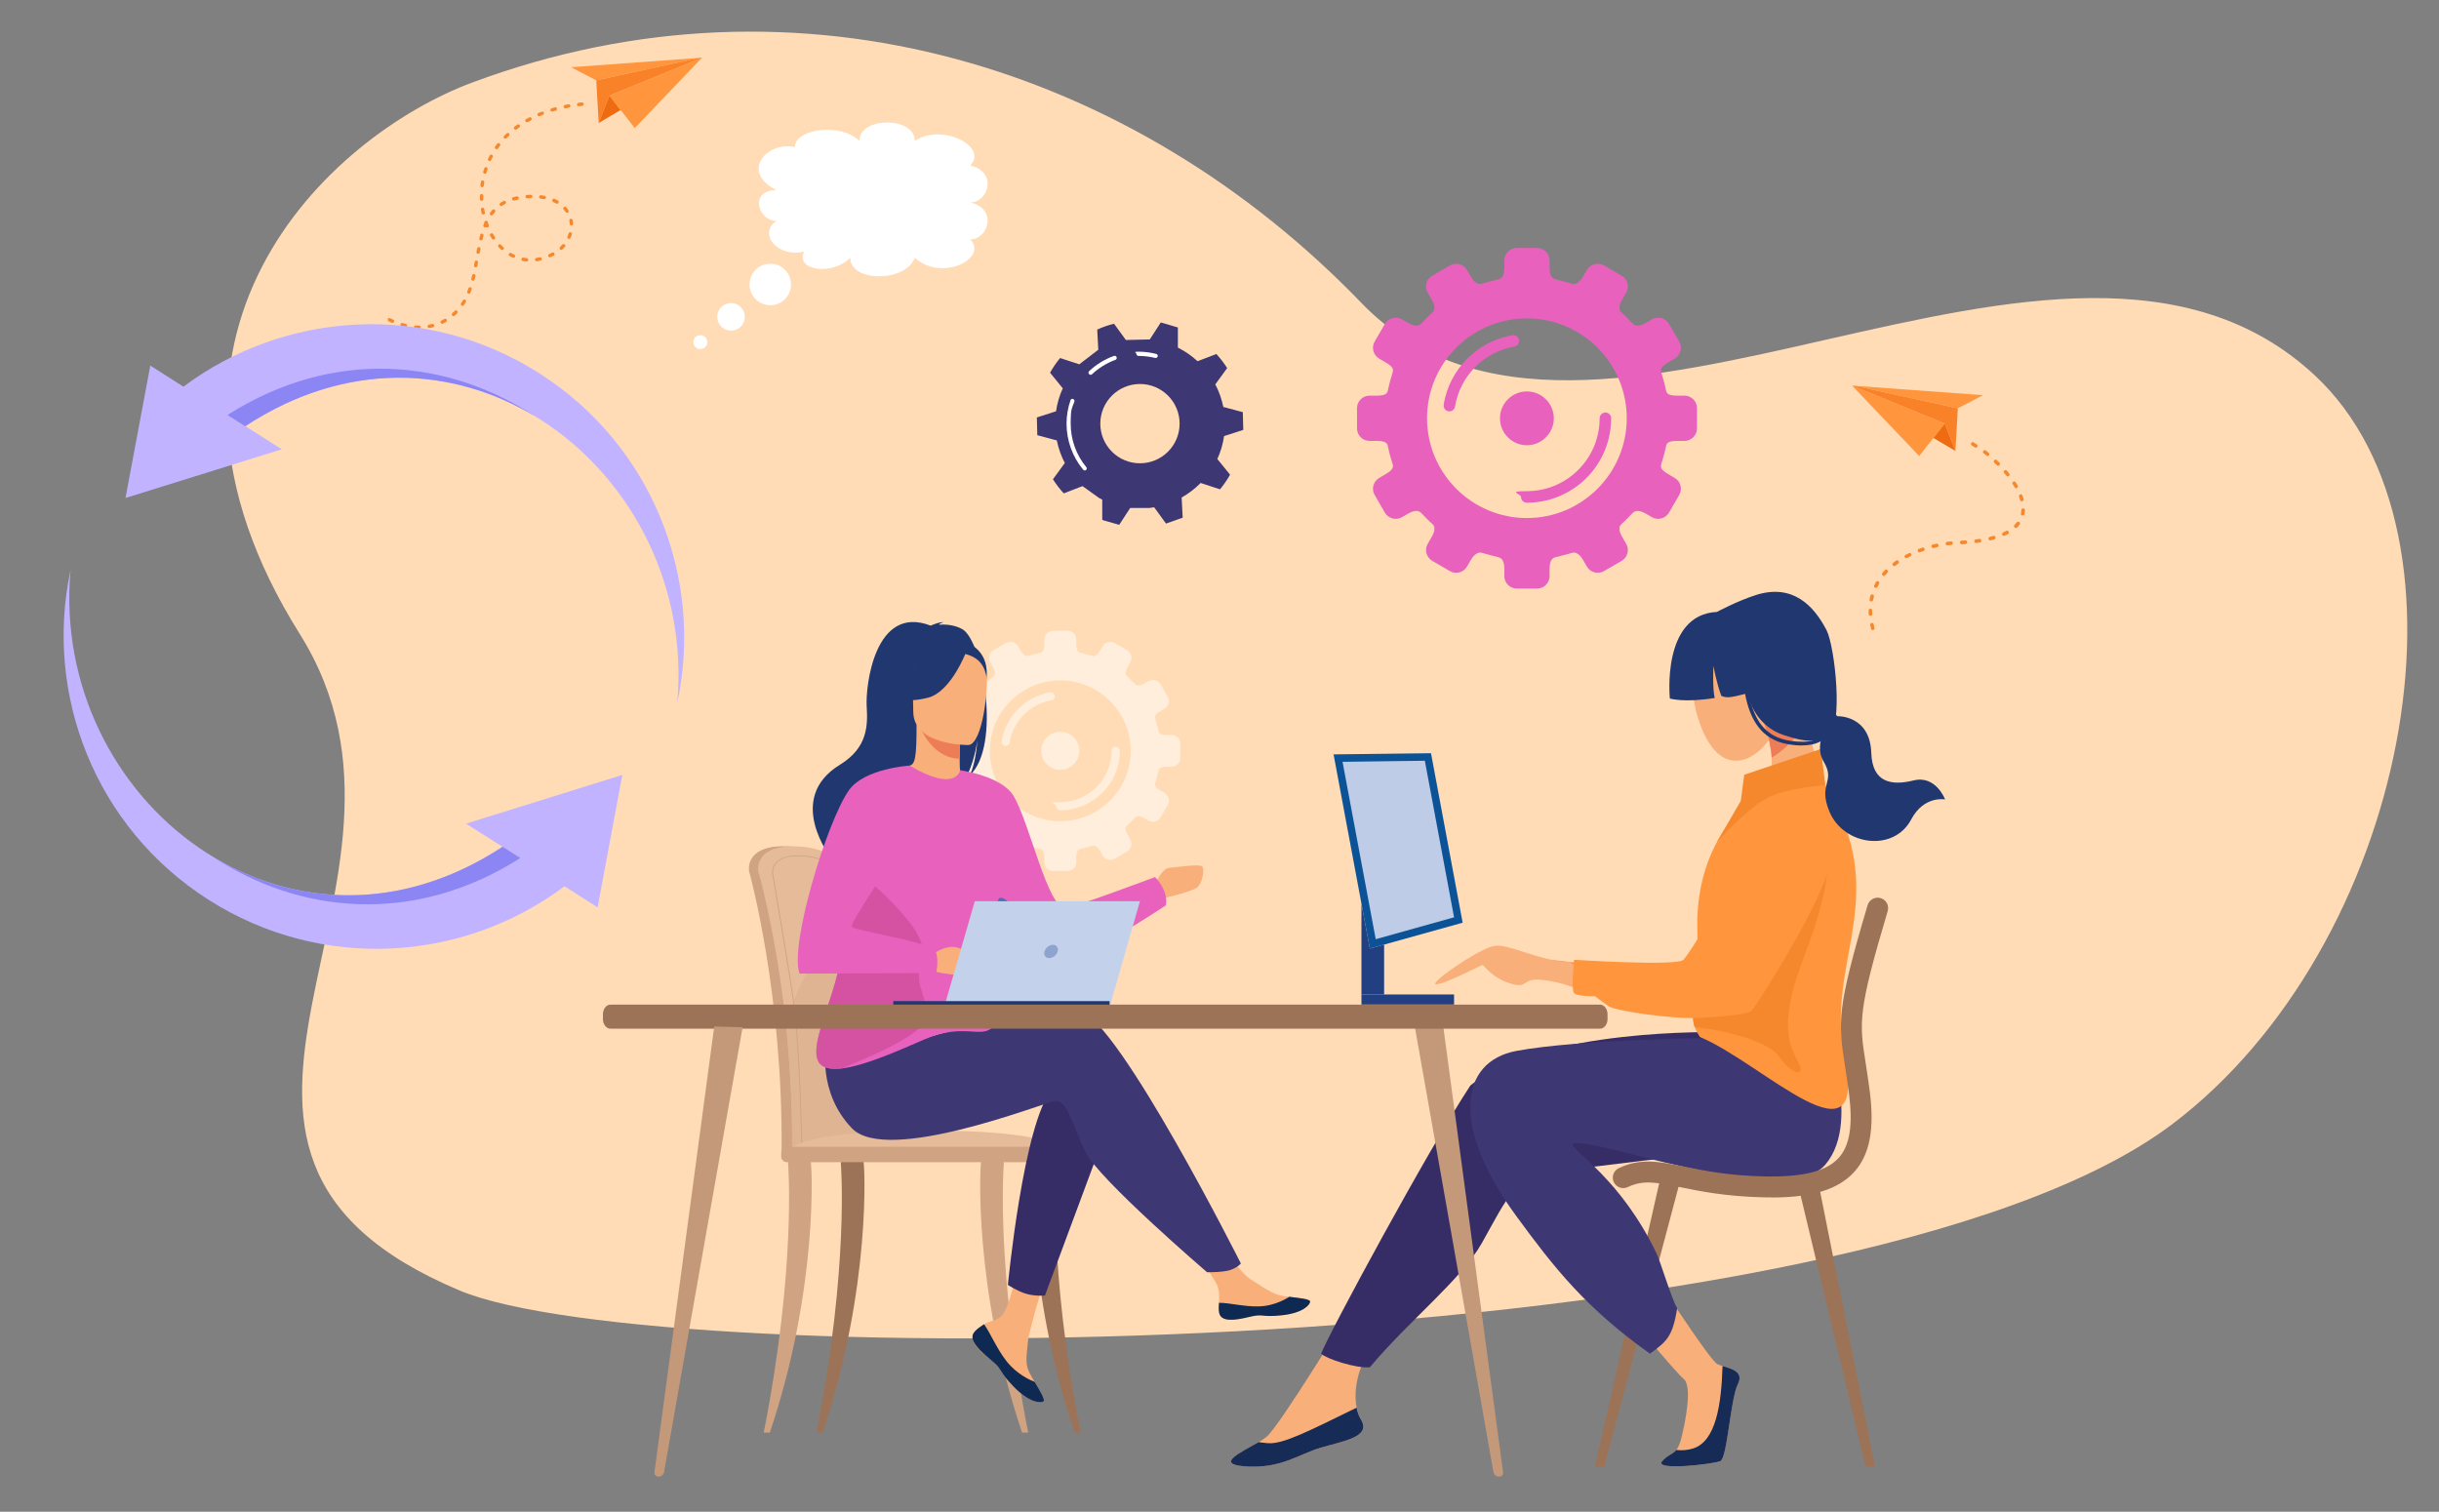 <svg xmlns="http://www.w3.org/2000/svg" id="Layer_1" viewBox="0 0 2528.3 1567.3">
  <rect x="0" y="0" width="2528.3" height="1567.3" fill="#808080" stroke="none"/>
  <g>
    <path
      d="M490.2,85.3c340.4-126.4,686.3-14.6,921,228.7,117.3,121.7,299.2,79.7,484.3,37.6,185-42,373.4-84,503.9,37.4,178.2,165.8,96.6,592-147.8,776.6-332.2,250.9-1569.6,258.5-1774.9,172.4-350.8-147.1-2.2-419.6-166-680.8C117.5,348.9,339.8,141.1,490.2,85.3Z"
      style="fill:#ffdcb6; fill-rule:evenodd;" />
    <path
      d="M1155.5,666.6l12.9,7.5c4.3,2.5,5.8,8.1,3.3,12.5l-2.8,4.9c-3.3,5.8-1.9,8.4-.9,9.3,2.9,2.6,5.5,5.3,8.2,8.1,.8,.8,3.3,3.6,9.8-.2l4.5-2.6c4.3-2.5,10-1,12.5,3.3l7.5,12.9c2.5,4.3,1,10-3.3,12.5l-4.4,2.6c-6.1,3.6-6,5.4-5.2,8,1.1,3.6,2.2,7.1,3,10.8,.7,3.3,.4,5.7,8.7,5.7h5.1c5,0,9.1,4.1,9.1,9.1v14.9c0,5-4.1,9.1-9.1,9.1h-5.1c-8.3,0-8,2.4-8.7,5.7-.8,3.7-1.9,7.3-3,10.8-.8,2.6-.9,4.4,5.2,8l4.4,2.6c4.3,2.5,5.8,8.1,3.3,12.5l-7.5,12.9c-2.5,4.3-8.1,5.8-12.5,3.3l-4.5-2.6c-6.5-3.8-9-1-9.8-.2-2.7,2.8-5.3,5.6-8.2,8.1-1,.9-2.5,3.5,.9,9.3l2.8,4.9c2.5,4.3,1,9.9-3.3,12.5l-12.9,7.5c-4.3,2.5-9.9,1-12.5-3.3l-2.8-4.9c-3.4-5.8-6.8-5.6-8.2-5.2-4.1,1.3-7.9,2.2-12.1,3.3-1.5,.4-4.2,1.5-4.2,8.5v5.2c0,5-4.1,9.1-9.1,9.1h-14.9c-5,0-9.1-4.1-9.1-9.1v-5.2c0-7-2.6-8.1-4.2-8.5-4.2-1.1-8-1.9-12.1-3.3-1.4-.5-4.8-.7-8.2,5.2l-2.8,4.9c-2.5,4.3-8.1,5.8-12.5,3.3l-12.9-7.5c-4.3-2.5-5.8-8.1-3.3-12.5l2.8-4.9c3.4-5.8,1.9-8.4,.8-9.3-2.9-2.6-5.5-5.4-8.2-8.1-.8-.8-3.3-3.6-9.8,.2l-4.5,2.6c-4.3,2.5-10,1-12.5-3.3l-7.5-12.9c-2.5-4.3-1-9.9,3.3-12.5l4.4-2.6c6.1-3.6,6-5.4,5.2-8-1.1-3.6-2.2-7.1-3-10.8-.7-3.3-.4-5.7-8.7-5.7h-5.1c-5,0-9.1-4.1-9.1-9.1v-14.9c0-5,4.1-9.1,9.1-9.1h5.1c8.3,0,8-2.4,8.7-5.7,.8-3.7,1.9-7.3,3-10.8,.8-2.6,.9-4.4-5.2-8l-4.4-2.6c-4.3-2.5-5.8-8.1-3.3-12.5l7.5-12.9c2.5-4.3,8.1-5.8,12.5-3.3l4.5,2.6c6.5,3.8,9,1,9.8,.2,2.7-2.8,5.3-5.6,8.2-8.1,1-.9,2.5-3.5-.8-9.3l-2.8-4.9c-2.5-4.3-1-9.9,3.3-12.5l12.9-7.5c4.3-2.5,10-1,12.5,3.3l2.8,4.9c3.4,5.8,6.7,5.6,8.2,5.2,4.1-1.3,7.9-2.2,12.1-3.3,1.5-.4,4.2-1.5,4.2-8.5v-5.2c0-5,4.1-9.1,9.1-9.1h14.9c5,0,9.1,4.1,9.1,9.1v5.2c0,7,2.7,8.1,4.2,8.5,4.2,1.1,8,2,12.1,3.3,1.4,.5,4.8,.7,8.2-5.2l2.8-4.9c2.5-4.3,8.1-5.8,12.5-3.3h0Zm-56.4,92.1c-10.9,0-19.7,8.8-19.7,19.7s8.8,19.7,19.7,19.7,19.7-8.8,19.7-19.7-8.8-19.7-19.7-19.7h0Zm61.6,19.7c0-2.3-1.9-4.2-4.2-4.2s-4.2,1.9-4.2,4.2c0,14.7-6,28-15.6,37.6-9.6,9.6-22.9,15.6-37.6,15.6s-4.2,1.9-4.2,4.2,1.9,4.2,4.2,4.2c17,0,32.4-6.9,43.6-18.1,11.2-11.1,18.1-26.6,18.1-43.6h0Zm-122.4-9.9c-.4,2.3,1.2,4.4,3.5,4.8,2.3,.4,4.4-1.2,4.8-3.5,1.8-11.2,7.1-21.1,14.7-28.8,7.6-7.7,17.6-13.1,28.7-15,2.3-.4,3.8-2.6,3.4-4.8-.4-2.3-2.6-3.8-4.9-3.4-12.9,2.2-24.4,8.5-33.2,17.4-8.8,8.9-14.9,20.5-17,33.4h0Zm60.8-63.1c-40.3,0-73,32.7-73,73s32.7,73,73,73,73-32.7,73-73-32.7-73-73-73Z"
      style="fill:#ffeedc; fill-rule:evenodd;" />
    <path
      d="M1662.7,275.2l18.3,10.6c6.2,3.6,8.3,11.5,4.7,17.7l-4,6.9c-4.8,8.2-2.7,11.9-1.2,13.2,4.1,3.6,7.8,7.6,11.6,11.5,1.1,1.2,4.6,5.1,13.9-.3l6.4-3.7c6.2-3.6,14.1-1.5,17.7,4.7l10.6,18.3c3.6,6.2,1.5,14.1-4.7,17.7l-6.3,3.7c-8.7,5.1-8.5,7.7-7.4,11.3,1.5,5.1,3.1,10.1,4.2,15.4,1,4.7,.5,8,12.4,8h7.3c7.1,0,12.9,5.8,12.9,12.9v21.1c0,7.1-5.8,12.9-12.9,12.9h-7.3c-11.8,0-11.4,3.3-12.4,8-1.1,5.2-2.7,10.3-4.2,15.4-1.1,3.7-1.3,6.3,7.4,11.3l6.3,3.7c6.2,3.6,8.3,11.5,4.7,17.7l-10.6,18.3c-3.6,6.1-11.5,8.3-17.7,4.7l-6.4-3.7c-9.3-5.4-12.8-1.4-13.9-.3-3.8,3.9-7.5,7.9-11.6,11.5-1.5,1.3-3.6,5,1.2,13.2l4,6.9c3.6,6.1,1.5,14.1-4.7,17.7l-18.3,10.6c-6.2,3.6-14.1,1.5-17.7-4.7l-4-6.9c-4.8-8.3-9.6-8-11.6-7.3-5.8,1.9-11.2,3-17.2,4.6-2.2,.6-5.9,2.2-5.9,12.1v7.4c0,7.1-5.8,12.9-12.9,12.9h-21.1c-7.1,0-12.9-5.8-12.9-12.9v-7.4c0-9.9-3.8-11.5-5.9-12.1-6-1.6-11.4-2.8-17.2-4.6-2-.6-6.7-1-11.6,7.3l-4,6.9c-3.6,6.2-11.5,8.3-17.7,4.7l-18.3-10.6c-6.1-3.6-8.3-11.5-4.7-17.7l4-6.9c4.8-8.2,2.7-11.9,1.2-13.2-4.1-3.6-7.8-7.6-11.6-11.5-1.1-1.2-4.6-5.1-13.9,.3l-6.4,3.7c-6.1,3.6-14.1,1.5-17.7-4.7l-10.6-18.3c-3.6-6.1-1.5-14.1,4.7-17.7l6.3-3.7c8.7-5.1,8.5-7.7,7.4-11.3-1.5-5.1-3.1-10.1-4.2-15.4-1-4.7-.5-8-12.4-8h-7.2c-7.1,0-12.9-5.8-12.9-12.9v-21.1c0-7.1,5.8-12.9,12.9-12.9h7.2c11.8,0,11.4-3.3,12.4-8,1.1-5.2,2.7-10.3,4.2-15.4,1.1-3.7,1.3-6.3-7.4-11.3l-6.3-3.7c-6.2-3.6-8.3-11.5-4.7-17.7l10.6-18.3c3.6-6.2,11.5-8.3,17.7-4.7l6.4,3.7c9.3,5.4,12.8,1.5,13.9,.3,3.8-3.9,7.5-7.9,11.6-11.5,1.5-1.3,3.6-5-1.2-13.2l-4-6.9c-3.6-6.2-1.5-14.1,4.7-17.7l18.3-10.6c6.2-3.6,14.1-1.5,17.7,4.7l4,6.9c4.8,8.3,9.6,8,11.6,7.3,5.8-1.9,11.2-3.1,17.2-4.6,2.2-.6,5.9-2.2,5.9-12.1v-7.4c0-7.1,5.8-12.9,12.9-12.9h21.1c7.1,0,12.9,5.8,12.9,12.9v7.4c0,9.9,3.8,11.5,5.9,12.1,6,1.6,11.4,2.8,17.2,4.6,2,.6,6.7,1,11.6-7.3l4-6.9c3.6-6.2,11.5-8.3,17.7-4.7h0Zm-79.9,130.6c-15.4,0-27.9,12.5-27.9,27.9s12.5,27.9,27.9,27.9,27.9-12.5,27.9-27.9-12.5-27.9-27.9-27.9h0Zm87.4,27.9c0-3.3-2.7-6-6-6s-6,2.7-6,6c0,20.8-8.4,39.7-22.1,53.4-13.7,13.7-32.5,22.1-53.4,22.1s-6,2.7-6,6,2.7,6,6,6c24.1,0,46-9.8,61.8-25.6,15.8-15.8,25.6-37.7,25.6-61.8h0Zm-173.6-14.1c-.5,3.2,1.7,6.3,4.9,6.8,3.2,.5,6.3-1.7,6.8-4.9,2.6-15.8,10.1-30,20.8-40.9,10.8-10.9,24.9-18.5,40.7-21.3,3.2-.6,5.4-3.6,4.9-6.9-.6-3.2-3.6-5.4-6.9-4.9-18.3,3.2-34.6,12-47.1,24.6-12.5,12.6-21.2,29.1-24.2,47.4h0Zm86.2-89.5c-57.2,0-103.5,46.4-103.5,103.5s46.4,103.5,103.5,103.5,103.5-46.4,103.5-103.5-46.4-103.5-103.5-103.5Z"
      style="fill:#e861bd; fill-rule:evenodd;" />
    <g>
      <path
        d="M1181.7,480.3c22.7,0,41.1-18.4,41.1-41.1s-18.4-41.1-41.1-41.1-41.1,18.4-41.1,41.1,18.4,41.1,41.1,41.1h0Zm-61.4,24.4h0Zm34.4-169.2h0Zm91.8,36.9h0Zm-1.9,128.3c-5.8,5.9-12.4,11-19.7,15.1l1.1,20.9-17.3,6.1-12.3-16.9-4.7,.7h-20.1s-11.4,17.5-11.4,17.5l-15.5-4.4-.5-.2-1.6-.6v-20.9s-3.4-1.8-3.4-1.8l-17-12.2-1.9,.7-17.6,6.8c-4.1-4.5-7.9-9.4-11.2-14.6l12.3-16.9c-3.8-7.3-6.6-15.1-8.3-23.4l-20.2-5.4-.5-18.4,19.9-6.4c1.2-8.4,3.6-16.4,7-23.8l-13.2-16.2c3-5.4,6.5-10.4,10.4-15.2l19.9,6.5,19.7-15.1-1.1-20.9c5.5-2.5,11.3-4.6,17.4-6.1l12.3,16.9,24.8-.6,11.4-17.6,17.7,5.2v20.9c7.5,3.7,14.3,8.5,20.4,14.1l5.2-2,14.3-5.5c4.1,4.5,7.9,9.4,11.2,14.6l-12.3,16.9c3.8,7.2,6.6,15.1,8.3,23.4l20.2,5.4,.5,18.4-19.9,6.4c-1.2,8.4-3.6,16.4-7,23.8l13.2,16.2c-3,5.4-6.5,10.4-10.4,15.2l-19.9-6.5Z"
        style="fill:#3d3773; fill-rule:evenodd;" />
      <path
        d="M1124.4,487.8c.5,0,1-.2,1.4-.5,.9-.8,1-2.1,.3-3-10.5-12.6-16.2-28.6-16.2-45s1.3-15.6,3.8-22.9c.4-1.1-.2-2.4-1.3-2.8-1.1-.4-2.4,.2-2.7,1.3-2.7,7.8-4.1,16-4.1,24.3,0,17.4,6.1,34.4,17.2,47.7,.4,.5,1,.8,1.7,.8Z"
        style="fill:#fff; fill-rule:evenodd;" />
      <path
        d="M1130.5,388.6c.5,0,1.1-.2,1.5-.6,7-6.6,15.2-11.6,24.2-14.9,1.1-.4,1.7-1.6,1.3-2.8-.4-1.1-1.7-1.7-2.8-1.3-9.6,3.5-18.3,8.8-25.7,15.8-.9,.8-.9,2.2,0,3.1,.4,.5,1,.7,1.6,.7Z"
        style="fill:#fff; fill-rule:evenodd;" />
      <path
        d="M1198,371.1c1,0,1.9-.7,2.1-1.6,.3-1.2-.4-2.3-1.6-2.6-6-1.5-12.1-2.3-18.3-2.3s-2.2,1-2.2,2.2,1,2.2,2.2,2.2c5.8,0,11.7,.7,17.3,2.1,.2,0,.4,0,.5,0Z"
        style="fill:#fff; fill-rule:evenodd;" />
    </g>
    <g>
      <polygon points="1382.4 782.1 1483.4 780.9 1516.2 956.6 1420 983.4 1382.4 782.1"
        style="fill:#0b5396; fill-rule:evenodd;" />
      <polygon points="1391.7 789.8 1426.1 973.7 1507.3 951 1477 788.7 1391.7 789.8"
        style="fill:#bfcce8; fill-rule:evenodd;" />
      <polygon points="1411.3 1031 1434.8 1031 1434.8 979.3 1420 983.4 1411.3 937.1 1411.3 1031"
        style="fill:#223f81; fill-rule:evenodd;" />
      <path
        d="M1844.9,710.1c8.9,34.4-12.9,69.8-36.8,77.2-24,7.4-41.1-15.9-50-50.3-8.9-34.4,3.3-68.3,27.3-75.7,24-7.4,50.7,14.4,59.6,48.8Z"
        style="fill:#f9af79; fill-rule:evenodd;" />
      <path
        d="M1710.5,1314.6s61.4,95.4,69.7,99.6c8.3,4.1,29.1,5.2,21.3,20.7-7.8,15.6-10.9,76.8-18.2,79.9-7.3,3.1-69.5,10.4-60.2,0,9.3-10.4,15.1-5.2,19.8-23.9,4.7-18.7,11.3-53.9,2.5-61.2-8.8-7.3-62.8-72.6-62.8-72.6l27.8-42.5Z"
        style="fill:#f9af79; fill-rule:evenodd;" />
      <path
        d="M1401.2,1355.6s-74.7,123.1-88.5,134.2c-13.8,11.1-59.5,27.7-22.1,30.4,37.4,2.8,55.3-12.5,78.8-19.4,23.5-6.9,52.6-11.1,41.5-29.1-11.1-18-6.5-57.2,17.4-82.1,23.9-24.9-27.1-34.1-27.1-34.1Z"
        style="fill:#f9af79; fill-rule:evenodd;" />
      <path
        d="M1782.4,1070.1s-184.9-4.8-258.2,55.3c-42.9,65-146.6,256.8-154.7,278,5.5,5.5,36.7,15.5,50.5,14.1,40.8-48.7,94.7-90.7,116.2-128.9,26.4-47,34.6-70.5,77.5-74.7,42.9-4.2,139.7-18,168.8-18s0-125.9,0-125.9Z"
        style="fill:#372d66; fill-rule:evenodd;" />
      <polygon points="1943.6 1520.5 1933.9 1520.5 1864.4 1230.5 1885.8 1230.5 1943.6 1520.5"
        style="fill:#9c7357; fill-rule:evenodd;" />
      <polygon points="1653.3 1520.5 1663 1520.5 1742.7 1220.3 1721.4 1220.3 1653.3 1520.5"
        style="fill:#9c7357; fill-rule:evenodd;" />
      <path
        d="M1887.7,1057.5l-107.5,18.5s-142.9,1.3-208.2,13.5c-59.4,11.1-68.2,78.6,0,171.5,38.7,52.8,71.5,94.9,138.4,142.4,17-12.5,23.5-17.2,28.2-47.3-4.8-6.6-17.4-48.2-21.3-56.4-37-77.4-86.5-105.6-87.1-113.2,8.3-13.5,219.8,70.3,261.9,21,40.2-47-4.5-150.1-4.5-150.1Z"
        style="fill:#3d3773; fill-rule:evenodd;" />
      <path
        d="M1892.2,814.1c-28.3-4-57.1,1.4-84.1,20.9-23.6,24-50.2,63.6-48.6,129,2.1,83-12.8,88.3,2.7,111.1,64.9,26.8,175.9,141.9,149.8,18.5-18.9-89.4,41.5-156-7.2-255.2-4-8.1-8.9-15.9-12.5-24.4Z"
        style="fill:#ff963d; fill-rule:evenodd;" />
      <path
        d="M1759.4,995.2c-1.2,43.3-7.4,56-2.7,69.6,26.4,2.7,74.9,13.3,87,30.2,13.8,19.4,27.7,22.1,21.2,7.8-6.5-14.3-23.5-34.6,2.8-104.2,26.3-69.6,38.7-116.7,12.9-165.1l-121.1,161.6Z"
        style="fill:#f5882c; fill-rule:evenodd;" />
      <path
        d="M1892.2,814.1c-17.4-41.3-21.7-87.6-21.7-87.6l-45.7,13.5s25.9,58.1,1.1,78.8c-5.3,4.4-11.5,9.8-17.8,16.2,27-19.5,55.8-24.9,84.1-20.9Z"
        style="fill:#f9af79; fill-rule:evenodd;" />
      <path
        d="M1871.8,737.4c-2.7-2.4-6.1-5.4-9.6-8.6l-37.2,11v.2c.8,2.1,10.3,24.2,11.6,45.5,11.1-6.7,23.3-17.7,37.1-36.9-.7-4.3-1.3-8-1.8-11.2Z"
        style="fill:#ed7d57; fill-rule:evenodd;" />
      <path
        d="M1860.1,827.1c-47,16.4-41.8,66-85.1,139-22.4,37.8-43.2,37.2-43.2,37.2,0,0-52.5,.4-116-7.3-39.8-4.9-42.3,7-14.6,16.9,55.8,19.9,113.7,41.4,160.4,36.2,46.7-5.2,126.5-124.3,130.6-155.3,5.7-42.9-8.4-75-32.1-66.7Z"
        style="fill:#f1944e; fill-rule:evenodd;" />
      <path
        d="M1835.9,1241.4c-2.9,0-5.9,0-9-.1-38.2-1-64.2-6.2-85.1-10.5-24.7-5-38.4-7.8-54.4-.1-5.4,2.6-11.9,.3-14.5-5.1-2.6-5.4-.3-11.9,5.1-14.5,22.6-10.8,41.7-6.9,68.1-1.6,20.1,4.1,45.1,9.2,81.4,10.1,40.9,1,65.9-5.1,78.6-19.3,11.4-12.7,14.8-33.7,10.6-66.4-1.4-11.1-2.9-20.2-4.1-28.3-3.5-22.7-5.8-37.8-3-60.9,2.7-21.6,9.8-50.4,26.4-106.3,1.7-5.7,7.8-9,13.5-7.3,5.8,1.7,9,7.7,7.3,13.5-31.1,104.5-29.5,114.8-22.8,157.7,1.3,8.2,2.7,17.6,4.2,28.9,5.1,39.4,0,66-16,83.7-16.5,18.2-43.3,26.6-86.3,26.6Z"
        style="fill:#9c7357; fill-rule:evenodd;" />
      <path
        d="M1406.3,1459.4c-49.6,24.2-76.2,38.1-92.1,36.8-3.7-.3-6.8-.7-9.5-1.1-17.7,10.4-45.9,22.8-14.2,25.1,37.4,2.8,55.3-12.5,78.8-19.4,23.5-6.9,52.6-11.1,41.5-29.1-2.1-3.4-3.7-7.7-4.6-12.4Z"
        style="fill:#172b57; fill-rule:evenodd;" />
      <path
        d="M1785.6,1416.2c-1.2,39.2-6.6,78.1-30.6,85.5-6.4,1.9-12.2,2.2-17.3,1.5-3.8,4.7-8.4,4.7-14.6,11.6-9.3,10.4,52.9,3.1,60.2,0,7.3-3.1,10.4-64.3,18.2-79.9,6.4-12.8-6.5-15.8-15.9-18.7Z"
        style="fill:#172b57; fill-rule:evenodd;" />
      <path
        d="M1627.7,997.3c-31.8-.5-63.4-19.4-79-16.6-15.7,2.8-66.9,38.3-60.4,39.7,6.5,1.4,47-19.7,48.4-20,1.4-.3,10.1,14.6,31.8,20,21.7,5.5,.2-16.2,67.3,4,43.7,13.2-8.1-27.1-8.1-27.1Z"
        style="fill:#f9af79; fill-rule:evenodd;" />
      <path d="M1887.5,776.4l4.7,37.7s-41.2,2.4-61.7,14c-20.5,11.5-50.7,44.8-50.7,44.8l24.7-42.5,3.6-27.2,79.4-26.7Z"
        style="fill:#f5882c; fill-rule:evenodd;" />
      <path
        d="M1870,822.5c-30.6-5.7-44.7,21.7-64.5,66.4-19.8,44.7-53.7,99-60.4,106.1-6.7,7-113.4,0-113.4,0,0,0-3.2,30.9,0,34.6,3.2,3.7,21.7,3.2,21.7,3.2,0,0,7.4,5.9,14.3,10.5,6.9,4.7,65.5,13.4,92.7,12,27.2-1.4,52.1-3.7,55.8-7.8,3.7-4.1,77.9-118.5,82.5-159.5,4.6-41-13-62.5-28.6-65.5Z"
        style="fill:#ff963d; fill-rule:evenodd;" />
      <path
        d="M1779.8,634.4c-57.8,2.8-48.8,89.8-48.8,89.8,0,0,15,4.6,46.5-.6-2.4-9.3-1.4-33.2-1.4-33.2,0,0,3.7,19.4,8.3,31.1,6.7,3.1,14.2,.3,27-2.7,6.6,27.6,25.1,39.3,37.8,43.3,14,4.4,28.9,9.7,45.5,1.4,16.6-8.3,7.5-93.1-1.3-110.2-13.3-25.6-35.2-48.5-73.3-36.4-19.1,6.1-40.4,17.5-40.4,17.5Z"
        style="fill:#20386f; fill-rule:evenodd;" />
      <path
        d="M1892.5,726.2l11.9,16.3s34.1-1.5,35.4,38c1,30.9,20.8,34.3,43.9,28.6,23.1-5.7,32.6,19.7,32.6,19.7,0,0-21.8-4.3-35.1,20.7-18,34.2-70,27.4-84.8-8.1-12.2-29.3,6.8-30.3-5.9-51.7-12.7-21.4,9.5-45.6,9.5-45.6l-11.6-15.8,4-2.3Z"
        style="fill:#20386f; fill-rule:evenodd;" />
      <path
        d="M1867.8,772.9c-3.8,0-7.8-.3-12.2-1-20.1-3-47.2-14.5-49.3-78.9,0-1,.8-1.9,1.8-2,1.1,0,1.9,.8,2,1.8,.9,26.7,6.2,46.4,15.7,58.7,7.3,9.3,16.9,14.6,30.4,16.6,18.8,2.8,31.3-.7,37.1-10.4,.6-.9,1.7-1.2,2.6-.7,.9,.5,1.2,1.7,.7,2.6-5.2,8.8-14.9,13.2-28.7,13.2Z"
        style="fill:#20386f; fill-rule:evenodd;" />
      <rect x="1411.3" y="1031" width="96" height="10.5" style="fill:#223f81;" />
      <g>
        <path
          d="M895.7,1113.1c-2.2-53.3-6.8-99.7-12.4-132-8.9-51.5-16.9-81.2-17-81.5-1.2-4.5-18.1-22.9-55.8-22.3-37.7,.6-34.1,24.6-34.1,24.6h0c0,.8,.1,1.6,.3,2.1,.4,1.2,35,126.8,33.5,288.8,0,2.3-.3,6.2-.1,8.8,0,0,87.4,2.3,87.4,0,3-14.2,1.6-53.4-1.6-88.6Z"
          style="fill:#d0a382; fill-rule:evenodd;" />
        <path
          d="M906.7,1192c0,2.3-1.2,4.1-2.7,4.1h0c-1.5,0-2.6-1.9-2.6-4.1h-74.9c0,2.3-1.2,4.1-2.7,4.1h0c-1.5,0-2.7-1.9-2.7-4.2,.4-46.4-2.2-89.7-6.2-127.9-10-95.3-28.4-159.1-28.6-159.9-.2-.6-.3-1.3-.3-2.1,0,0-3.6-24,34.1-24.6,37.7-.6,54.7,17.8,55.8,22.3,0,.2,4.6,17,10.7,47.2,2,10,4.2,21.5,6.4,34.3,5.6,32.3,10.3,78.7,12.4,132,3.2,35.2,4.3,64.8,1.2,78.9Z"
          style="fill:#e5bb9a; fill-rule:evenodd;" />
        <path
          d="M906.7,1192c0,2.3-1.2,4.1-2.7,4.1h0c-1.5,0-2.6-1.9-2.6-4.1h-74.9c0,2.3-1.2,4.1-2.7,4.1h0c-1.5,0-2.7-1.9-2.7-4.2,.4-46.4-2.2-89.7-6.2-127.9,12.4-60.5,60.2-106.8,71.7-117.2,2,10,4.2,21.5,6.4,34.3,5.6,32.3,10.3,78.7,12.4,132,3.2,35.2,4.3,64.8,1.2,78.9Z"
          style="fill:#deb493; fill-rule:evenodd;" />
        <path
          d="M848,1186c-8.4,0-14.3,.4-16.3,2.5,0,0,0,0,0,0,0-2.1-.1-6.1-.4-13.7-.3-8.8-.7-22.7-1.3-38.3-1.1-27.3-2.9-64.8-5.7-88.7-3.2-27.7-22.6-140.5-22.7-140.9-.1-.4-.2-.9-.2-1.5,0-.1-.8-5.6,3.3-10.4,4.1-4.8,11.3-7.3,21.6-7.4h1.3c26.7,0,38.9,12.8,39.8,16.3,.2,.8,21.7,87.9,25.4,137.2h.4s-.4,0-.4,0c.4,4.6,1.1,12.4,2.1,22.2,3.8,38.6,11.7,118.9,3.8,120.3-15.5,2.7-31,2.5-43.5,2.4-2.5,0-5,0-7.2,0h0Zm-16.7,5.2h.2c0-.2,.1-.2,.1-.5h0c0-.7,.2-1.2,.6-1.6,2.4-2.4,11.4-2.3,22.9-2.2,12.5,.1,28.1,.3,43.7-2.4,8-1.4,2.6-63.3-3.1-121.2-1-9.9-1.7-17.6-2.1-22.2-3.7-49-25.2-136.7-25.4-137.4-1-3.7-13.9-17.3-41.9-16.9-10.5,.2-18,2.8-22.3,7.7-4.3,5.1-3.6,10.8-3.5,11,0,.6,0,1.2,.2,1.6,.1,.5,19.5,113.6,22.7,140.7,5.2,44.7,7.3,137.4,7.4,142.5v.4s.5,.3,.5,.3Z"
          style="fill:#d0a382; fill-rule:evenodd;" />
        <path d="M815.6,1196.1h293.6s-6.8-27.7-176.9-23.5c-120.3,2.9-116.7,23.5-116.7,23.5Z"
          style="fill:#e5bb9a; fill-rule:evenodd;" />
        <path
          d="M791.7,1485.1c34-172.3,25.3-278.1,25.2-279.4,0-2.7,4.8-5.1,7.4-5.1,2.7,0,14.4-.8,15.8,1.5,1.8,3,8.6,133.3-42.1,283.1h-6.4Z"
          style="fill:#d0a382; fill-rule:evenodd;" />
        <path
          d="M1065.8,1485.1c-34-172.3-25.3-278.1-25.2-279.4,0-2.7-4.8-5.1-7.4-5.1-2.7,0-14.4-.8-15.8,1.5-1.8,3-8.6,133.3,42.1,283.1h6.3Z"
          style="fill:#d0a382; fill-rule:evenodd;" />
        <path
          d="M1120.2,1485.1c-34.1-172.3-25.3-278.1-25.2-279.4,0-2.7-4.8-5.1-7.4-5.1-2.7,0-14.4-.8-15.8,1.5-1.8,3-8.6,133.3,42.1,283.1h6.4Z"
          style="fill:#9c7357; fill-rule:evenodd;" />
        <path
          d="M846.4,1485.1c34-172.3,25.3-278.1,25.2-279.4,0-2.7,4.8-5.1,7.4-5.1,2.7,0,14.4-.8,15.8,1.5,1.8,3,8.6,133.3-42.1,283.1h-6.4Z"
          style="fill:#9c7357; fill-rule:evenodd;" />
        <path d="M1109.4,1204.9h-293.6c-3.3,0-6-2.7-6-6v-4c0-3.3,2.7-6,6-6h293.6c3.3,0,6,2.7,6,6v4c0,3.3-2.7,6-6,6Z"
          style="fill:#d0a382; fill-rule:evenodd;" />
        <path
          d="M1010.3,1380.6c-2.4,2.8-2.8,5.9-1.5,9.3,0,0,0,0,0,0,2.2,6.2,9.6,13.1,18.2,20,1.1,.9,2.1,1.7,2.9,2.4,.2,.2,.5,.4,.7,.6,.2,.2,.3,.3,.5,.4,8,7.4,5,9.1,19.4,24,16.4,17.1,27.7,17.4,30.9,15.8,2.7-1.3-2.8-10.4-8.9-20.5-.3-.5-.6-1-.9-1.5-.8-1.4-1.6-2.7-2.4-4.1-7.2-12.2-5.3-18-3.6-36.2,1.4-14.8,23-82.7,23-82.7l-31.4-5.4s-9.5,54.1-19.9,62.4c-5.6,4.4-11.8,4.5-17.2,7.8-.4,.2-.8,.5-1.1,.7-3.1,2-6.2,4.1-8.6,6.9Z"
          style="fill:#f9af79; fill-rule:evenodd;" />
        <path
          d="M1010.3,1380.6c-2.4,2.8-2.8,5.9-1.5,9.3,0,0,0,0,0,0,2.7,6.2,9.9,13,18.2,19.9,1.1,.9,2,1.7,2.9,2.5,.2,.2,.5,.4,.7,.6,.2,.2,.3,.3,.5,.4,8,7.4,5,9.1,19.4,24,16.4,17.1,27.7,17.4,30.9,15.8,2.7-1.3-2.8-10.4-8.9-20.5-3.2-1.2-18-7.2-29.2-21.5-9.9-12.6-16.5-28.8-23.2-38.2-.4,.2-.8,.5-1.1,.7-3.1,2-6.2,4.1-8.6,6.9Z"
          style="fill:#0e2952; fill-rule:evenodd;" />
        <path
          d="M1263.8,1361c1.9,9.7,15.8,8.1,31.2,4.3,15.4-3.8,11.8,.7,33.8-1.7,22-2.4,28.7-10.6,29.3-13.9,.6-2.9-10.3-3.9-21.9-5.3-1.5-.2-2.9-.3-4.4-.5-13.1-1.6-22.8-10.1-34.7-17.1-11.3-6.6-28.2-33.5-28.2-33.5l-30.2,2.4s15.8,24,21.9,34.5c3.6,6.1,3.4,14.3,3,20.5-.2,3.4-.5,6.9,.2,10.3Z"
          style="fill:#f9af79; fill-rule:evenodd;" />
        <path
          d="M1295,1365.3c15.4-3.8,11.8,.7,33.8-1.7,22-2.4,28.7-10.6,29.3-13.9,.6-2.9-10.3-3.9-21.9-5.3v.2c-.1,0-13.3,9.4-31.6,9.8-14.9,.4-30.7-3.9-41-3.7-.2,3.4-.5,6.9,.2,10.3,1.9,9.7,15.8,8.1,31.2,4.3Z"
          style="fill:#0e2952; fill-rule:evenodd;" />
        <path
          d="M1196.7,918.1s7.2-17.6,15.1-18.3c7.9-.7,33-4.7,34.8-1.1,1.8,3.6,0,16.5-5.4,21.2-5.4,4.7-38.8,12.2-38.8,12.2l-5.7-14Z"
          style="fill:#f9af79; fill-rule:evenodd;" />
        <path
          d="M1148.2,1168.2l-65,174.9s-10,1-19.5-1.8c-8.8-2.5-18.9-9.2-18.9-9.2,0,0,16.1-167.9,45.7-202.8,29.6-34.9,57.8,38.9,57.8,38.9Z"
          style="fill:#372d66; fill-rule:evenodd;" />
        <path
          d="M891.2,1097.4s186.7-63.1,228.4-49.7c41.7,13.4,166.7,262.2,166.7,262.2,0,0-2.8,3.8-10.5,6.6-7.2,2.7-24.5,2.5-24.5,2.5,0,0-112.8-96.7-126.3-125-13.4-28.2-18.8-55.1-32.2-52.4-13.4,2.7-173.3,65.8-209.6,28.2-36.3-37.6-26.8-86.5-26.8-86.5l34.8,13.9Z"
          style="fill:#3d3773; fill-rule:evenodd;" />
        <path
          d="M1005.3,803.7c3-6.2,6.3-17.1,7.9-36.6-.3,1.9-3.6,26.5-13.1,40.4-38.8,25.5-113.3,110.6-111.8,126.8,0,0-26.2-44.5-26.7-44.7,0,0-48.4-61.5,9-96.7,29.1-17.9,29-40.9,27.8-60.9-1.2-20,8-105.9,66.3-83.4,0,0,9.4-4.2,13.6-3.5,0,0-3.4,.7-5.2,2.5,6.8-.4,16.4,.1,24.5,4.7,21.4,12.2,40.5,121.2,7.7,151.5Z"
          style="fill:#20386f; fill-rule:evenodd;" />
        <path
          d="M997.9,808.8c.2,0-18.7,9.9-33,6-13.4-3.7-22.2-21-22-21.1,5.7-1.1,7.3-8.9,7.2-42.4l2.6,.5,43.1,8.6s-1,13.6-1,26.4c0,10.8,.6,20.9,3.1,22.1Z"
          style="fill:#f9af79; fill-rule:evenodd;" />
        <path d="M995.8,760.3s-1,13.6-1,26.4c-24.2-.7-36.9-22.7-42.2-34.9l43.1,8.6Z"
          style="fill:#ed7d57; fill-rule:evenodd;" />
        <path
          d="M948.2,747.1s-12.7-20-15.7-37.1c-2.2-12.2,4.1-57.4,49.5-50.9,0,0,13.2,1.3,25.6,9.7,9.9,6.7,24.1,21.1,8.2,60.5l-4.1,13.3-63.5,4.5Z"
          style="fill:#20386f; fill-rule:evenodd;" />
        <path
          d="M1003.9,772.4s-57.1,.9-57.2-34.6c0-35.6-7.4-59.4,29-61.5,36.5-2.1,43.6,11.5,46.5,23.3,2.9,11.9-3.5,71.7-18.3,72.8Z"
          style="fill:#f9af79; fill-rule:evenodd;" />
        <path
          d="M1001.7,675.4s-15.6,41.7-39.6,47.9c-24,6.2-34.4-.3-34.4-.3,0,0,18.4-14.6,22.2-40.2,0,0,40-27.4,51.8-7.5Z"
          style="fill:#20386f; fill-rule:evenodd;" />
        <path
          d="M847.4,1098.4c3.1,8.6,12.5,10.8,25.2,9.3,24.2-2.8,60-19,85.9-30.2,39.4-17.1,57.3-1,69.9-11.9,12.5-10.9-14.3-35,9-147.3,7.9-38.1-42.1-119.7-42.1-119.7,0,0-4.3,23.6-52.2-4.8-1.7-1-20.5,26.9-38.7,61.3-20,38-39.2,83.8-33.5,107.4,10.7,45-32.3,111-23.3,135.9Z"
          style="fill:#e861bd; fill-rule:evenodd;" />
        <path
          d="M995.1,798.5l29.5,121.1s3.7,6.5,9.4,15.9c13.5,21.9,38.5,59,54.6,62.8,7.9,1.9,24.7-4.7,43.3-14.1,35.2-17.8,76.7-45.6,76.7-45.6,2.7-16.1-11.3-29.3-11.3-29.3,0,0-84.2,31.6-92.6,32.2-18.2,1.3-36.8-86.7-53.8-116-12.3-21.2-55.8-27-55.8-27Z"
          style="fill:#e861bd; fill-rule:evenodd;" />
        <path
          d="M847.4,1098.4c3.1,8.6,12.5,10.8,25.2,9.3,16.7-7.3,88.9-35.3,88.1-54.2-1.2-28.1-13.9-29-4.9-63.6,7.2-27.8-59.5-79.5-70.2-90.8-20,38-20.6,39.8-14.9,63.4,10.7,45-32.3,111-23.3,135.9Z"
          style="fill:#d552a2; fill-rule:evenodd;" />
        <path
          d="M1034,935.5c13.5,21.9,38.5,59,54.6,62.8,7.9,1.9,24.7-4.7,43.3-14.1-13.6,3.5-26.7,3.4-39.6,2.2-13.9-1.3-17.9-18.4-39.9-43.9-14.2-16.5-17.7-12.4-18.4-6.9Z"
          style="fill:#466fb5; fill-rule:evenodd;" />
        <path
          d="M967.2,989.2s12.1-9.4,23.5-7.2c11.4,2.2,17,10.1,16.6,13.7-.4,3.6-6.5,13.6-15.2,14.6-8.7,.9-33.6-5.4-33.6-5.4l8.7-15.7Z"
          style="fill:#f9af79; fill-rule:evenodd;" />
        <path
          d="M942.9,793.7s-46.6,2.9-62.7,25.3c-22.7,31.7-62.1,160.8-51.4,190.4l141.7-.6s3.4-16-1.3-23.8c-4.8-7.8-82.4-20.3-86-23.9-3.6-3.6,44.8-69.9,44.8-80.6s14.9-86.8,14.9-86.8Z"
          style="fill:#e861bd; fill-rule:evenodd;" />
        <polygon points="979.3 1042.1 1150.8 1042.1 1181.7 934.3 1010.5 934.3 979.3 1042.1"
          style="fill:#c4d1eb; fill-rule:evenodd;" />
        <rect x="926" y="1037.9" width="224.2" height="4.2" style="fill:#20386f;" />
        <path d="M1096.4,986.4c1.1-3.8-1.1-6.9-4.9-6.9s-7.7,3.1-8.8,6.9c-1.1,3.8,1.1,6.9,4.9,6.9s7.7-3.1,8.8-6.9Z"
          style="fill:#8fa3cf; fill-rule:evenodd;" />
      </g>
      <path
        d="M1466.7,1065l13.1,74h0s36.1,204.4,36.1,204.4l32.2,182.7c.5,2.8,3,4.8,5.8,4.8s4.5-2.2,4.2-4.6l-27.8-207.1-29.7-221.6-4.5-33.4-29.4,.8Z"
        style="fill:#c4997a; fill-rule:evenodd;" />
      <path
        d="M1658.5,1066.5H632.9c-4.4,0-7.9-4.5-7.9-10v-5c0-5.5,3.5-10,7.9-10H1658.5c4.4,0,7.9,4.5,7.9,10v5c0,5.5-3.5,10-7.9,10Z"
        style="fill:#9c7357; fill-rule:evenodd;" />
      <path
        d="M769.8,1065l-13.1,74h0s-36.1,204.4-36.1,204.4l-32.2,182.7c-.5,2.8-3,4.8-5.8,4.8s-4.5-2.2-4.2-4.6l27.8-207.1,29.7-221.6,4.5-33.4,29.3,.8Z"
        style="fill:#c4997a; fill-rule:evenodd;" />
    </g>
    <path
      d="M2046,458.6c-2.3-1.3-4,2-2,3.2,1,.6,2.1,1.3,3.1,2,2.4,1.4,3.9-2,2-3.1-1-.7-2.1-1.4-3.2-2h0Zm-106.5,193.2c.6,2.4,4.2,1.5,3.6-.9-.3-1.2-.6-2.4-.8-3.6-.6-2.5-4.2-1.5-3.6,.8,.3,1.2,.6,2.5,.9,3.7h0Zm-2.4-15.1c0,2.2,3.7,2.5,3.7-.2,0-1.2-.1-2.4-.1-3.6,0-2.5-3.7-2.4-3.7,0s0,2.6,.1,3.8h0Zm.9-15.3c-.3,2.5,3.1,3.1,3.7,.7,.2-1.2,.5-2.4,.8-3.5,.6-2.5-3-3.3-3.6-1-.3,1.2-.6,2.5-.9,3.8h0Zm4.9-14.6c-1.1,1.9,2,4,3.3,1.7,.5-1,1.1-2.2,1.7-3.2,1.2-2.2-2-4-3.2-1.9-.7,1.1-1.3,2.3-1.8,3.4h0Zm8.5-12.8c-1.6,1.9,1.3,4.3,2.8,2.4,.8-.9,1.6-1.8,2.4-2.7,1.7-1.7-.9-4.4-2.7-2.6-.9,.9-1.7,1.9-2.6,2.8h0Zm11.1-10.5c-2,1.7,.5,4.4,2.3,3,1-.7,1.9-1.5,2.9-2.2,2-1.5-.2-4.5-2.1-3.1-1,.7-2.1,1.5-3.1,2.3h0Zm12.8-8.3c-2.3,1.3-.3,4.4,1.8,3.3,1.1-.6,2.2-1.1,3.3-1.7,2.4-1.4,.2-4.4-1.6-3.3-1.1,.6-2.3,1.1-3.4,1.7h0Zm13.8-6.2c-2.3,.9-1,4.4,1.3,3.5l3.5-1.2c2.4-.9,1-4.3-1.2-3.5-1.2,.4-2.4,.8-3.6,1.3h0Zm14.5-4.5c-2.4,.6-1.5,4.2,.9,3.6l3.6-.8c2.5-.6,1.5-4.2-.8-3.6l-3.7,.8h0Zm14.9-2.8c-2.4,.3-2,4,.5,3.7l3.7-.4c2.5-.3,2-4-.4-3.7-1.3,.1-2.5,.3-3.8,.4h0Zm15-1.2c-2.5,.3-2.3,3.7,.2,3.7,1.3,0,2.5-.1,3.8-.2,2.7-.3,1.9-4-.3-3.7l-3.7,.2h0Zm14.7-1.3c-2.4,.3-2,4,.5,3.7,1.2-.2,2.5-.3,3.7-.5,2.3-.3,2-4-.6-3.7-1.2,.2-2.4,.4-3.7,.5h0Zm14.5-2.6c-2.4,.6-1.5,4.2,.9,3.6,1.2-.3,2.5-.6,3.7-1,2.2-.6,1.5-4.2-1-3.6-1.2,.3-2.4,.6-3.6,.9h0Zm13.8-4.6c-2.2,.9-.8,4.4,1.5,3.4,1.2-.5,2.3-1.1,3.5-1.7,2.2-1.3,.3-4.5-1.8-3.3-1,.6-2.2,1.1-3.2,1.6h0Zm11.8-7.8c-1.7,1.7,.9,4.4,2.7,2.6,.9-.9,1.8-1.9,2.6-3,1.4-1.7-1.3-4.3-3-2.2-.7,.9-1.5,1.8-2.3,2.6h0Zm6.6-11.9c-.5,2.2,3,3.3,3.7,.7,.3-1.3,.4-2.6,.5-4,0-2.7-3.7-2.4-3.7-.2,0,1.2-.2,2.3-.4,3.4h0Zm-.8-13.9c.6,2.2,4.2,1.5,3.6-1-.3-1.2-.7-2.5-1.2-3.7-.9-2.3-4.3-1-3.5,1.3,.4,1.1,.8,2.3,1.1,3.4h0Zm-5.8-13.2c1.2,2.1,4.5,.3,3.2-1.9-.5-1-1.4-2.3-2-3.3-1.1-1.9-4.5-.3-3.1,2,.6,.8,1.5,2.2,1.9,3.1h0Zm-8.4-12c1.6,1.9,4.4-.5,2.9-2.3-.8-1-1.6-2-2.4-2.9-1.5-1.8-4.5,.5-2.8,2.4,.8,.9,1.6,1.9,2.3,2.8h0Zm-9.9-10.9c1.7,1.7,4.4-.9,2.6-2.7-.9-.9-1.8-1.8-2.7-2.6-1.6-1.6-4.4,.9-2.6,2.7,.9,.8,1.8,1.7,2.7,2.6h0Zm-10.9-9.9c1.9,1.5,4.3-1.3,2.4-2.9l-2.9-2.4c-1.8-1.5-4.3,1.3-2.3,2.9,1,.7,2,1.5,2.9,2.3Z"
      style="fill:#f5882c; fill-rule:evenodd;" />
    <g>
      <polygon points="727.7 59.8 631.7 99.1 658 132.8 727.7 59.8" style="fill:#ff963d; fill-rule:evenodd;" />
      <polygon points="618.1 83.3 724.8 60 592 69.7 618.1 83.3" style="fill:#ff963d; fill-rule:evenodd;" />
      <polygon points="618.1 83.3 620.6 127.5 631.7 99.1 727.7 59.8 724.8 60 618.1 83.3"
        style="fill:#f98128; fill-rule:evenodd;" />
      <polygon points="620.6 127.5 643.3 114.1 631.7 99.1 620.6 127.5" style="fill:#ef6b11; fill-rule:evenodd;" />
      <path
        d="M603.2,106.2c2.2-.3,2.8,3.2,.4,3.5l-3.5,.4c-2.3,.3-2.8-3.2-.4-3.5l3.5-.4h0Zm-200.3,226.9c-2.1-1.2-.6-4.1,1.5-3.2,1,.5,2.1,1,3.1,1.4,2.2,.9,.8,4.2-1.4,3.3l-3.3-1.5h0Zm13.5,5.2c-2.1-.5-1.4-4,1-3.4,1.1,.3,2.2,.6,3.3,.9,2.3,.6,1.4,4-.8,3.4-1.2-.3-2.3-.6-3.5-.9h0Zm14.3,2.6c-2.3-.3-2.2-3.5,.2-3.5,1.1,0,2.3,.1,3.4,.1,2.3,0,2.3,3.5,0,3.5-1.2,0-2.4,0-3.6-.1h0Zm14.6-.8c-2.3,.3-2.9-2.9-.7-3.5,1.1-.2,2.2-.5,3.4-.7,2.3-.6,3.1,2.9,.9,3.4-1.2,.3-2.4,.6-3.6,.8h0Zm13.9-4.6c-1.8,1-3.8-1.9-1.6-3.2,1-.5,2-1,3-1.6,2.1-1.2,3.8,1.9,1.8,3.1-1,.6-2.1,1.2-3.2,1.7h0Zm12.1-8.2c-1.9,1.6-4-1.2-2.4-2.6,.8-.7,1.7-1.6,2.5-2.4,1.7-1.7,4.1,.9,2.5,2.5-.9,.9-1.7,1.7-2.6,2.5h0Zm9.6-11c-1.3,1.8-4.2,.2-2.9-2,.6-1,1.3-1.9,1.9-2.9,1.1-1.9,4.2-.3,3,1.8-.6,1-1.3,2.1-2,3.1h0Zm6.8-12.9c-.8,2.1-4.1,1-3.3-1.3,.4-1.1,.8-2.2,1.2-3.2,.9-2.3,4.1-.9,3.3,1.2-.4,1.1-.8,2.3-1.3,3.4h0Zm4.3-13.7c-.6,2.3-4,1.4-3.4-.8l.8-3.4c.6-2.4,4-1.4,3.5,.8l-.8,3.5h0Zm2.9-14c-.3,2.1-3.8,1.9-3.5-.6l.6-3.5c.3-2.1,3.8-1.9,3.5,.6l-.6,3.5h0Zm2.5-14c-.3,2.1-3.8,1.9-3.5-.6l.7-3.5c.6-2.2,3.8-1.7,3.5,.7l-.6,3.5h0Zm2.9-13.8c-.6,2.3-4,1.4-3.4-.9,.3-1.2,.6-2.3,.9-3.5,.5-2.2,4-1.4,3.4,.9-.3,1.1-.6,2.3-.9,3.4h0Zm3.5-12.5c-1.3,.9-3.4-.3-2.7-2.1,.3-.7,.6-1.5,.9-2.2-.2-.9,.4-1.6,1.1-1.9,1.2-.8,3.2,.3,2.7,2,.3,.7,.6,1.5,.9,2.3,.7,1.9-1.7,3.2-2.9,1.9h0Zm7.1-12.8c-1.6,1.9-4.2-.3-2.8-2.1,.7-1,1.5-2,2.3-2.9,1.4-1.7,4.2,.5,2.7,2.3-.7,.8-1.4,1.7-2.1,2.7h0Zm9.7-9.3c-2.2,1.3-3.7-1.9-1.9-3,1-.7,2.1-1.3,3.2-1.9,1.9-1.1,3.8,1.9,1.7,3.1-1,.5-2,1.1-2.9,1.8h0Zm12.4-5.5c-2.3,.6-3.1-2.9-.9-3.4,1.2-.3,2.4-.6,3.6-.8,2.1-.5,3.2,2.9,.7,3.5-1.1,.2-2.2,.5-3.3,.8h0Zm13.6-2.2c-2.1,.3-2.8-3.2-.2-3.5,1.2,0,2.4-.1,3.6-.2,2.5,0,2.3,3.5,.1,3.5-1.2,0-2.3,.1-3.5,.2h0Zm13.8,.3c-2.3-.3-1.9-3.8,.5-3.5,1.2,.2,2.4,.3,3.6,.6,2.2,.6,1.7,3.8-.7,3.5-1.1-.2-2.3-.4-3.4-.5h0Zm13.1,3.5c-2.1-.9-.8-4.2,1.5-3.2,1.2,.5,2.2,1.1,3.3,1.7,2,1.1,.3,4.2-1.8,3.1l1.8-3.1-1.8,3.1c-1-.6-2-1.1-3-1.5h0Zm10.8,7.8c-1.5-1.9,1.2-4.1,2.7-2.3,.8,.9,1.6,2,2.3,3,1.3,2.3-1.9,3.7-3,1.9-.6-.9-1.3-1.8-2-2.6h0Zm5.8,11.7c-.3-2.4,2.9-2.9,3.5-.7,.2,1.2,.4,2.5,.5,3.7,0,2.4-3.2,2.6-3.5,.2,0-1.1-.2-2.2-.4-3.3h0Zm-.7,13.1c.5-2,4-1.5,3.4,1.1-.4,1.2-.8,2.3-1.3,3.5-.9,2.1-4.2,.8-3.2-1.4,.4-1,.8-2.1,1.2-3.2h0Zm-6.5,11.6c1.4-1.7,4.2,.5,2.7,2.3-.8,.9-1.7,1.8-2.6,2.7-1.8,1.5-4-1-2.4-2.6,.8-.8,1.6-1.6,2.3-2.4h0Zm-10.6,8.3c1.9-1.1,3.8,1.9,1.7,3.1-1.1,.6-2.2,1.1-3.3,1.6-2.2,.9-3.5-2.3-1.4-3.2,1-.5,2-1,3-1.5h0Zm-12.8,4.8c2.1-.5,3.2,2.9,.7,3.5-1.2,.3-2.4,.5-3.6,.7-2.3,.3-2.8-3.2-.5-3.5,1.1-.2,2.2-.4,3.4-.6h0Zm-13.5,.9c2.4,.3,1.9,3.8-.4,3.5-1.2-.1-2.5-.3-3.7-.5-2.4-.6-1.4-4,.7-3.5,1.1,.2,2.2,.4,3.3,.5h0Zm-13-3.7c2.1,1.2,.6,4.1-1.5,3.2-1.1-.5-2.2-1.1-3.3-1.7-2-1.1-.3-4.2,1.8-3,1,.6,2,1.1,3,1.6h0Zm-11.2-7.7c1.7,1.7-.9,4.1-2.4,2.6-.9-.8-1.8-1.7-2.6-2.6-1.6-2,1.2-4,2.6-2.4,.8,.8,1.6,1.6,2.4,2.4h0Zm-8.8-10.5c1.3,2.2-1.9,3.7-3,1.9-.7-1-1.3-2-1.9-3.1-1.2-2,1.9-3.8,3.1-1.8,.6,1,1.2,2,1.8,2.9h0Zm-10.3-25.5c.5,2.1-2.9,3.2-3.5,.7-.2-1.2-.5-2.4-.7-3.6-.3-2.4,3.2-2.7,3.5-.5,.2,1.1,.4,2.3,.6,3.4h0Zm-1.7-13.8c0,2.5-3.5,2.3-3.5,.1,0-1.2,0-2.4,0-3.6,0-2.3,3.5-2.3,3.5,0,0,1.2,0,2.3,0,3.5h0Zm.5-13.9c-.3,2.3-3.8,1.9-3.5-.4,.1-1.2,.3-2.4,.5-3.6,.3-2.1,3.8-1.9,3.5,.6-.2,1.1-.3,2.3-.5,3.4h0Zm2.8-13.6c-.5,2.1-4,1.4-3.4-1,.3-1.2,.7-2.3,1.1-3.4,.9-2.3,4.1-.9,3.4,1.1-.4,1.1-.7,2.2-1,3.3h0Zm4.9-12.9c-1.3,2.3-4.2,.2-3.2-1.6,.5-1.1,1.1-2.2,1.6-3.2,1.2-2.1,4.2-.3,3.1,1.7-.5,1-1.1,2.1-1.6,3.1h0Zm7-12c-1.4,1.9-4.2-.2-2.9-2.1,.7-1,1.4-2,2.1-2.9,1.6-1.9,4.2,.5,2.8,2.2-.7,.9-1.4,1.9-2,2.8h0Zm8.9-10.7c-1.7,1.7-4.2-.9-2.5-2.5,.8-.9,1.7-1.7,2.6-2.5,1.6-1.6,4.2,.8,2.4,2.6-.8,.8-1.7,1.6-2.5,2.4h0Zm10.4-9.2c-1.6,1.4-4.1-1.2-2.1-2.8,1-.7,1.9-1.4,2.9-2.1,1.8-1.3,4,1.5,2,2.9-.9,.7-1.9,1.4-2.8,2.1h0Zm11.6-7.6c-2,1.1-3.8-1.9-1.7-3.1,1-.6,2.1-1.2,3.2-1.7,1.8-1.1,3.8,1.9,1.6,3.2-1,.5-2,1.1-3.1,1.7h0Zm12.5-6.1c-2.1,.9-3.6-2.3-1.4-3.3,1.1-.5,2.2-.9,3.3-1.3,2.2-.8,3.4,2.5,1.2,3.3-1.1,.4-2.2,.8-3.2,1.3h0Zm13.2-4.7c-2.4,.6-3.1-2.9-1-3.4l3.4-1c2.3-.6,3.1,2.9,.9,3.4l-3.4,1h0Zm13.6-3.4c-2.1,.5-3.2-2.9-.7-3.5,1.2-.2,2.3-.5,3.5-.7,2.6-.3,2.7,3.2,.6,3.5-1.1,.2-2.3,.4-3.4,.7Z"
        style="fill:#f5882c; fill-rule:evenodd;" />
    </g>
    <path
      d="M804.9,197.1c-38.2-19.1-9.6-51,19.1-44.6,0-19.1,47.8-25.5,66.9-6.4,0-25.5,57.4-25.5,57.4,0,28.7-19.1,76.5,6.4,57.4,25.5,28.7,6.4,19.1,38.3,0,38.3,28.7,6.4,19.1,38.3,0,38.3,19.1,19.1-28.7,44.6-57.4,19.1-9.6,25.5-66.9,25.5-66.9,0-19.1,19.1-57.4,12.8-47.8-6.4-28.7,6.4-47.8-19.1-28.7-31.9-19.1,0-28.7-31.9,0-31.9h0Zm15.1,97.8c0-11.9-9.6-21.5-21.5-21.5s-21.5,9.6-21.5,21.5,9.6,21.5,21.5,21.5,21.5-9.6,21.5-21.5h0Zm-47.9,33.6c0-7.9-6.4-14.3-14.3-14.3s-14.3,6.4-14.3,14.3,6.4,14.3,14.3,14.3,14.3-6.4,14.3-14.3h0Zm-38.9,26.2c0-4-3.2-7.2-7.2-7.2s-7.2,3.2-7.2,7.2,3.2,7.2,7.2,7.2,7.2-3.2,7.2-7.2Z"
      style="fill:#fff; fill-rule:evenodd;" />
    <g>
      <path
        d="M190,401c104.9-78.6,251.7-88.7,368.9-14.1,117.6,74.8,170.8,212.9,143.2,341.6,21.2-239.6-226.8-431.9-447.8-286.7l37.8,24-162,50.5,25.7-137.3,34.4,21.9Z"
        style="fill:#c1b3ff; fill-rule:evenodd;" />
      <path d="M235.9,430.2c110.6-70.3,229.4-57.8,319.5,1.9-85.4-52.1-196.3-59.1-301.2,9.8l-18.3-11.6Z"
        style="fill:#8c86f4; fill-rule:evenodd;" />
      <path
        d="M585.2,918.8c-104.9,78.7-251.7,88.7-368.9,14.1-117.6-74.8-170.8-212.9-143.2-341.7-21.2,239.6,226.8,431.9,447.8,286.7l-37.8-24,162-50.5-25.6,137.3-34.4-21.9Z"
        style="fill:#c1b3ff; fill-rule:evenodd;" />
      <path d="M539.3,889.6c-110.6,70.3-229.4,57.8-319.5-1.9,85.4,52.1,196.3,59.1,301.2-9.8l18.3,11.6Z"
        style="fill:#8c86f4; fill-rule:evenodd;" />
    </g>
  </g>
  <polygon points="1919.9 399.8 2015.9 439.1 1989.5 472.8 1919.9 399.8" style="fill:#ff963d; fill-rule:evenodd;" />
  <polygon points="2029.5 423.3 1922.8 400 2055.6 409.7 2029.5 423.3" style="fill:#ff963d; fill-rule:evenodd;" />
  <polygon points="2029.5 423.3 2027 467.5 2015.9 439.1 1919.9 399.8 1922.8 400 2029.5 423.3"
    style="fill:#f98128; fill-rule:evenodd;" />
  <polygon points="2027 467.5 2004.2 454.1 2015.9 439.1 2027 467.5" style="fill:#ef6b11; fill-rule:evenodd;" />
</svg>
